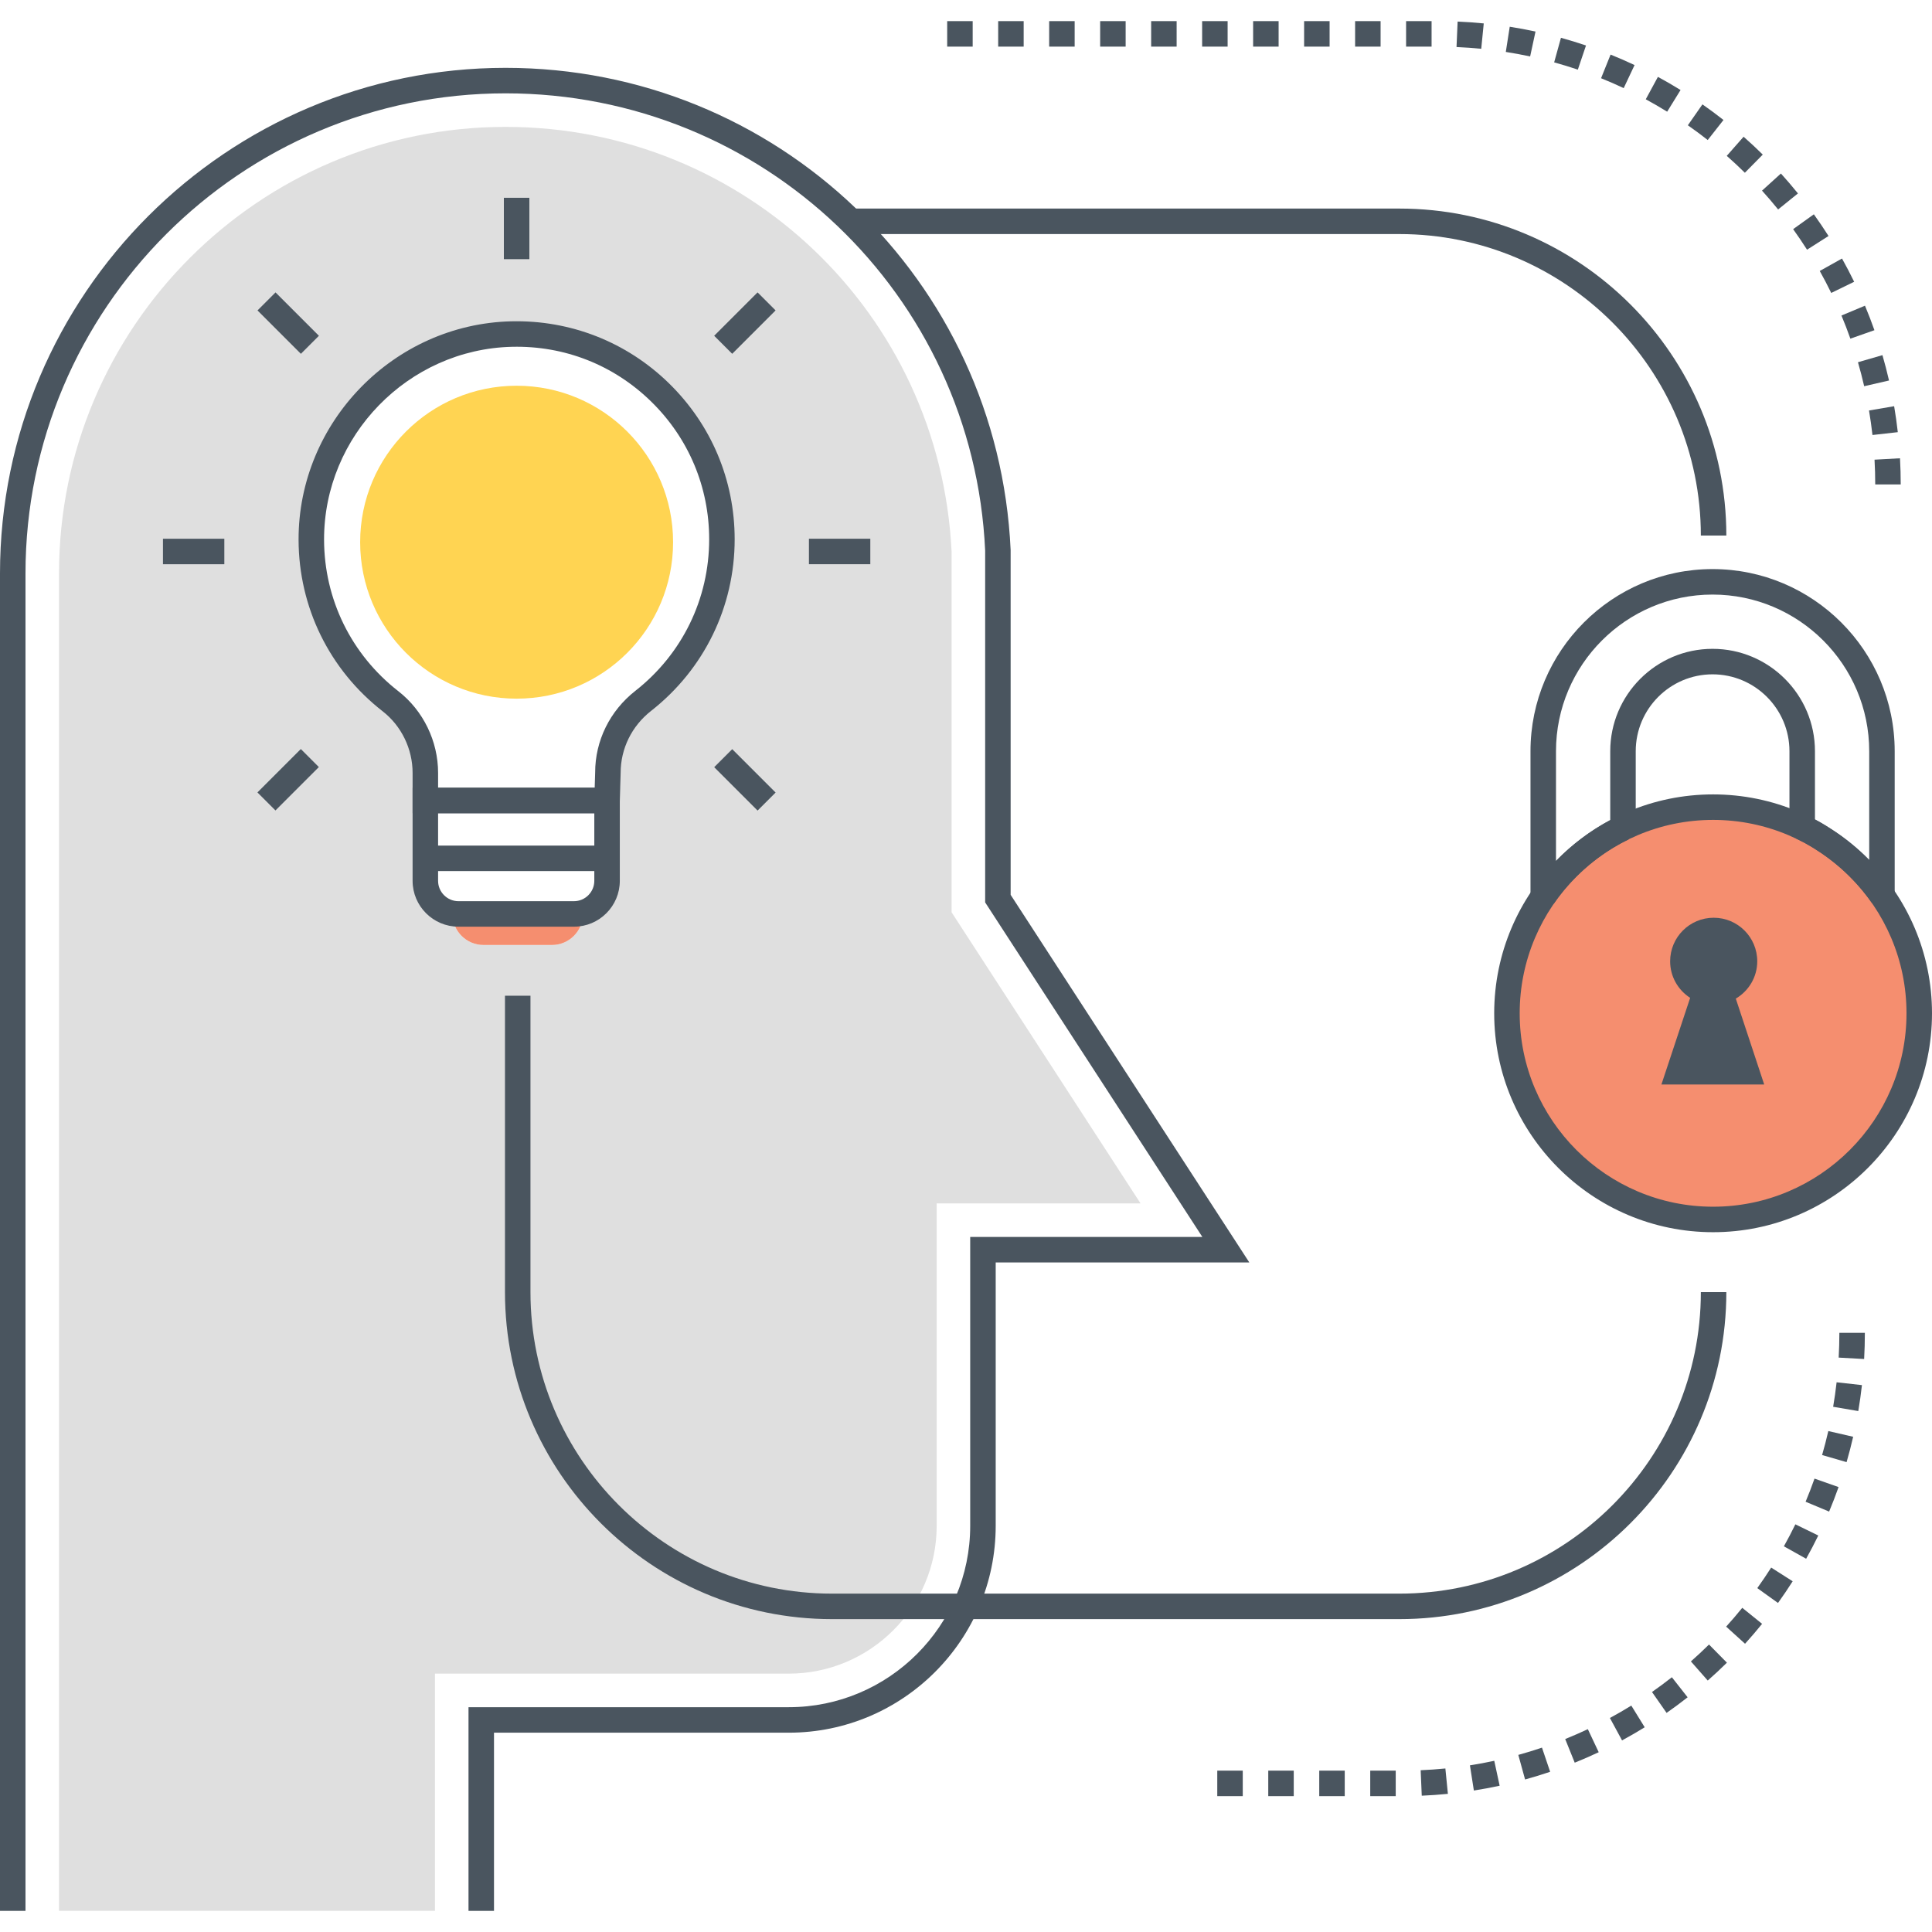 <?xml version="1.0" encoding="utf-8"?>
<!-- Generator: Adobe Illustrator 21.0.0, SVG Export Plug-In . SVG Version: 6.00 Build 0)  -->
<svg version="1.1" id="Layer_1" xmlns="http://www.w3.org/2000/svg" xmlns:xlink="http://www.w3.org/1999/xlink" x="0px" y="0px"
	 viewBox="0 0 512 512" style="enable-background:new 0 0 512 512;" xml:space="preserve">
<style type="text/css">
	.st0{fill:#4A555F;}
	.st1{fill:#DFDFDF;}
	.st2{fill:#FFD452;}
	.st3{fill:#F58E6F;}
	.st4{fill:#FFFFFF;}
	.st5{fill:#71CCE0;}
</style>
<g>
	<g>
		<g>
			<path class="st0" d="M267.833,237.145l-0.004-91.373C264.548,74.112,205.753,17.979,133.98,17.979
				C60.103,17.979,0,78.082,0,151.959v354.439h6.756V151.959c0-70.152,57.072-127.224,127.224-127.224
				c68.155,0,123.982,53.302,127.097,121.191v93.219l57.561,88.658h-61.524v76.54c0,26.512-21.569,48.081-48.082,48.081h-84.874
				v53.975h6.756v-47.218h78.118c30.239,0,54.838-24.6,54.838-54.837V334.56h67.211L267.833,237.145z"/>
		</g>
	</g>
	<g>
		<g>
			<g>
				<path class="st1" d="M252.182,241.768v-95.554c-3.043-63.155-54.908-112.588-118.209-112.588
					c-65.241,0-118.332,53.091-118.332,118.332v354.431h99.629v-62.86h93.762c21.6,0,39.198-17.575,39.198-39.174v-85.442h54.024
					L252.182,241.768z M170.446,185.732c-5.866,4.614-9.352,11.634-9.352,19.096l-0.221,7.314v21.28c0,4.86-6.382,8.787-6.382,8.787
					c0,2.282-0.933,4.32-2.406,5.817c-1.497,1.473-3.534,2.405-5.817,2.405h-18.114c-4.566,0-8.248-3.682-8.248-8.222
					c0,0-7.192-3.927-7.192-8.787v-28.595c0-7.412-3.387-14.433-9.229-18.973c-12.739-9.941-20.937-25.404-20.986-42.807
					c-0.073-29.43,23.686-53.827,53.091-54.515c30.657-0.736,55.717,23.907,55.717,54.392
					C191.31,160.303,183.16,175.791,170.446,185.732z"/>
			</g>
		</g>
	</g>
	<g>
		<g>
			<g>
				<path class="st0" d="M177.281,101.577c-11.223-10.963-26.108-16.784-41.767-16.426c-31.162,0.737-56.459,26.71-56.388,57.898
					c0.042,17.883,8.168,34.453,22.297,45.461c4.959,3.863,7.92,9.961,7.92,16.31v10.698h54.812l0.323-10.7
					c0-6.417,2.938-12.402,8.065-16.421c14.078-11.041,22.152-27.617,22.152-45.48C194.693,127.226,188.508,112.544,177.281,101.577
					z M168.371,183.083c-6.77,5.308-10.651,13.231-10.649,21.635l-0.123,4.046h-41.501v-3.942c0-8.417-3.935-16.506-10.524-21.639
					c-12.479-9.723-19.657-24.356-19.693-40.148c-0.062-27.542,22.275-50.479,49.791-51.129
					c13.948-0.333,26.977,4.824,36.887,14.505c9.917,9.685,15.378,22.651,15.378,36.509
					C187.937,158.693,180.806,173.331,168.371,183.083z"/>
			</g>
		</g>
	</g>
	<g>
		<g>
			<rect x="112.819" y="224.091" class="st0" width="48.057" height="6.756"/>
		</g>
	</g>
	<g>
		<g>
			<path class="st3" d="M119.918,242.203c0,4.544,3.684,8.227,8.228,8.227h18.114c4.544,0,8.228-3.684,8.228-8.227H119.918z"/>
		</g>
	</g>
	<g>
		<g>
			<g>
				<path class="st0" d="M109.342,208.763v24.662c0,6.703,5.452,12.156,12.156,12.156h30.602c6.703,0,12.156-5.453,12.156-12.156
					v-24.662H109.342z M157.498,233.426c0,2.977-2.421,5.399-5.399,5.399h-30.602c-2.978,0-5.399-2.423-5.399-5.399V215.52h41.4
					V233.426z"/>
			</g>
		</g>
	</g>
	<g>
		<g>
			<rect x="133.53" y="52.417" class="st0" width="6.756" height="16.263"/>
		</g>
	</g>
	<g>
		<g>
			
				<rect x="189.303" y="82.241" transform="matrix(0.707 -0.707 0.707 0.707 -2.718 164.675)" class="st0" width="16.263" height="6.756"/>
		</g>
	</g>
	<g>
		<g>
			
				<rect x="68.254" y="203.287" transform="matrix(0.707 -0.707 0.707 0.707 -123.756 114.532)" class="st0" width="16.263" height="6.756"/>
		</g>
	</g>
	<g>
		<g>
			<rect x="214.377" y="142.766" class="st0" width="16.264" height="6.756"/>
		</g>
	</g>
	<g>
		<g>
			<rect x="43.188" y="142.773" class="st0" width="16.262" height="6.756"/>
		</g>
	</g>
	<g>
		<g>
			
				<rect x="194.072" y="198.541" transform="matrix(0.707 -0.707 0.707 0.707 -88.308 200.155)" class="st0" width="6.756" height="16.263"/>
		</g>
	</g>
	<g>
		<g>
			
				<rect x="73.018" y="77.498" transform="matrix(0.707 -0.707 0.707 0.707 -38.173 79.101)" class="st0" width="6.756" height="16.261"/>
		</g>
	</g>
	<g>
		<g>
			<path class="st0" d="M370.841,55.273H225.277v6.756h145.564c44.057,0,79.901,35.845,79.901,79.903h6.756
				C457.499,94.148,418.623,55.273,370.841,55.273z"/>
		</g>
	</g>
	<g>
		<g>
			<path class="st0" d="M450.742,342.425c0,44.058-35.844,79.903-79.901,79.903H220.484c-44.059,0-79.904-35.845-79.904-79.903
				v-78.548h-6.756v78.548c0,47.784,38.875,86.659,86.66,86.659h150.356c47.782,0,86.658-38.875,86.658-86.659H450.742z"/>
		</g>
	</g>
	<g>
		<g>
			<circle class="st2" cx="136.909" cy="143.688" r="41.465"/>
		</g>
	</g>
	<g>
		<g>
			<g>
				<path class="st0" d="M402.368,465.068l1.795,6.512c2.221-0.612,4.456-1.298,6.642-2.037l-2.164-6.4
					C406.575,463.842,404.466,464.489,402.368,465.068z M389.548,467.832l1.042,6.675c2.276-0.355,4.575-0.783,6.831-1.27
					l-1.425-6.604C393.866,467.093,391.695,467.496,389.548,467.832z M414.794,460.864l2.525,6.266
					c2.144-0.864,4.282-1.798,6.356-2.774l-2.881-6.112C418.837,459.166,416.818,460.047,414.794,460.864z M376.491,469.129
					l0.29,6.75c2.296-0.098,4.625-0.264,6.926-0.492l-0.669-6.723C380.865,468.879,378.662,469.036,376.491,469.129z
					 M322.588,475.994h6.756v-6.756h-6.756V475.994z M336.1,475.994h6.756v-6.756H336.1V475.994z M363.126,475.994h6.756v-6.756
					h-6.756V475.994z M349.613,475.994h6.756v-6.756h-6.756V475.994z M426.642,455.284l3.22,5.94
					c2.017-1.094,4.036-2.264,6.002-3.477l-3.55-5.749C430.456,453.146,428.549,454.252,426.642,455.284z M482.875,385.6l6.488,1.88
					c0.64-2.205,1.225-4.466,1.744-6.721l-6.585-1.513C484.031,381.38,483.477,383.517,482.875,385.6z M485.804,372.812l6.659,1.135
					c0.385-2.26,0.713-4.573,0.97-6.876l-6.712-0.754C486.475,368.493,486.167,370.678,485.804,372.812z M487.451,353.215
					c0,2.167-0.062,4.376-0.183,6.564l6.748,0.372c0.127-2.31,0.191-4.645,0.191-6.936H487.451z M478.502,397.978l6.233,2.608
					c0.893-2.133,1.735-4.318,2.503-6.495l-6.374-2.245C480.141,393.899,479.347,395.962,478.502,397.978z M448.105,440.292
					l4.465,5.069c1.727-1.52,3.436-3.112,5.081-4.735l-4.746-4.81C451.349,437.35,449.735,438.855,448.105,440.292z
					 M457.448,431.074l5.006,4.537c1.542-1.702,3.062-3.477,4.518-5.277l-5.256-4.247
					C460.34,427.789,458.904,429.467,457.448,431.074z M437.795,448.396l3.866,5.54c1.887-1.317,3.763-2.708,5.578-4.135
					l-4.174-5.311C441.349,445.837,439.576,447.151,437.795,448.396z M472.749,409.788l5.898,3.297
					c1.126-2.016,2.208-4.087,3.22-6.16l-6.075-2.96C474.838,405.924,473.813,407.884,472.749,409.788z M465.698,420.868l5.49,3.937
					c1.357-1.89,2.666-3.825,3.89-5.75l-5.696-3.629C468.22,417.246,466.982,419.077,465.698,420.868z"/>
			</g>
		</g>
	</g>
	<g>
		<g>
			<g>
				<path class="st0" d="M359.116,12.357h6.756V5.601h-6.756V12.357z M345.604,12.357h6.756V5.601h-6.756V12.357z M399.054,13.763
					c2.147,0.335,4.317,0.739,6.448,1.2l1.425-6.605c-2.256-0.487-4.555-0.915-6.831-1.27L399.054,13.763z M385.994,12.466
					c2.171,0.094,4.375,0.25,6.547,0.465l0.669-6.723c-2.301-0.228-4.63-0.394-6.926-0.492L385.994,12.466z M318.578,12.357h6.756
					V5.601h-6.756V12.357z M372.629,12.357h6.756V5.601h-6.756V12.357z M332.091,12.357h6.756V5.601h-6.756V12.357z M305.066,12.357
					h6.756V5.601h-6.756V12.357z M251.015,12.357h6.756V5.601h-6.756V12.357z M264.528,12.357h6.756V5.601h-6.756V12.357z
					 M278.041,12.357h6.756V5.601h-6.756V12.357z M291.553,12.357h6.756V5.601h-6.756V12.357z M501.967,107.65l-6.66,1.135
					c0.363,2.135,0.671,4.32,0.917,6.496l6.712-0.754C502.679,112.223,502.352,109.909,501.967,107.65z M488.151,68.512
					l-5.899,3.297c1.064,1.905,2.089,3.864,3.044,5.824l6.074-2.96C490.359,72.599,489.277,70.527,488.151,68.512z M480.69,56.792
					l-5.49,3.937c1.284,1.791,2.523,3.622,3.684,5.442l5.696-3.629C483.356,60.616,482.047,58.682,480.69,56.792z M494.238,81.01
					l-6.233,2.608c0.844,2.016,1.638,4.079,2.362,6.132l6.374-2.246C495.974,85.329,495.131,83.144,494.238,81.01z M503.52,121.446
					l-6.748,0.372c0.121,2.188,0.182,4.396,0.182,6.564l6.756-0.001C503.711,126.09,503.647,123.758,503.52,121.446z
					 M498.866,94.115l-6.488,1.88c0.603,2.083,1.157,4.221,1.647,6.354l6.585-1.513C500.091,98.581,499.506,96.32,498.866,94.115z
					 M424.298,20.732c2.023,0.817,4.042,1.698,6,2.621l2.881-6.112c-2.074-0.976-4.212-1.91-6.356-2.774L424.298,20.732z
					 M436.146,26.312c1.907,1.033,3.813,2.139,5.672,3.286l3.55-5.749c-1.966-1.213-3.985-2.383-6.002-3.477L436.146,26.312z
					 M411.869,16.527c2.105,0.582,4.216,1.229,6.275,1.926l2.164-6.4c-2.18-0.737-4.414-1.423-6.64-2.038L411.869,16.527z
					 M447.298,33.2c1.781,1.245,3.554,2.559,5.27,3.906l4.174-5.311c-1.814-1.426-3.69-2.817-5.577-4.135L447.298,33.2z
					 M471.959,45.984l-5.006,4.537c1.456,1.608,2.892,3.286,4.267,4.987l5.256-4.247C475.021,49.461,473.501,47.686,471.959,45.984z
					 M462.073,36.235l-4.465,5.069c1.63,1.436,3.244,2.942,4.799,4.476l4.746-4.81C465.509,39.348,463.8,37.755,462.073,36.235z"/>
			</g>
		</g>
	</g>
	<g>
		<g>
			<circle class="st3" cx="453.988" cy="268.536" r="54.633"/>
		</g>
	</g>
	<g>
		<g>
			<g>
				<path class="st0" d="M453.989,210.525c-31.987,0-58.011,26.023-58.011,58.01c0,31.988,26.024,58.011,58.011,58.011
					c31.987,0,58.011-26.023,58.011-58.011C512,236.549,485.975,210.525,453.989,210.525z M453.989,319.791
					c-28.261,0-51.255-22.993-51.255-51.255c0-28.261,22.994-51.254,51.255-51.254c28.261,0,51.255,22.993,51.255,51.254
					C505.244,296.798,482.25,319.791,453.989,319.791z"/>
			</g>
		</g>
	</g>
	<g>
		<g>
			<path class="st3" d="M428.563,220.193c0.515-0.27,1.031-0.516,1.546-0.761v-0.049
				C429.594,219.653,429.078,219.898,428.563,220.193z"/>
		</g>
	</g>
	<g>
		<g>
			<g>
				<path class="st0" d="M453.843,150.812c-26.603,0-48.247,21.655-48.247,48.272v38.487l6.16,1.917
					c4.702-6.822,11.056-12.461,18.366-16.3c0.479-0.251,0.959-0.477,1.438-0.706l1.924-3.049v-20.348
					c0-11.239,9.132-20.381,20.357-20.381c11.239,0,20.383,9.143,20.383,20.381v20.176l1.841,3.008l0.447,0.209
					c1.335,0.615,2.677,1.349,3.972,2.176l1.282,0.837c5.459,3.504,10.374,8.221,14.214,13.642l0.336-0.24l3.93,1.325l0.946-2.825
					l0.921-0.213v-38.094C502.116,172.467,480.462,150.812,453.843,150.812z M495.36,227.902c-3.026-3.075-6.367-5.803-9.897-8.069
					l-1.331-0.867c-1.04-0.665-2.103-1.278-3.149-1.822v-18.06c0-14.963-12.175-27.137-27.14-27.137
					c-14.951,0-27.113,12.174-27.113,27.137v18.255c-5.318,2.828-10.178,6.494-14.377,10.814v-29.07
					c0-22.892,18.613-41.515,41.49-41.515c22.893,0,41.517,18.624,41.517,41.515V227.902z"/>
			</g>
		</g>
	</g>
	<g>
		<g>
			<path class="st0" d="M460.006,264.645c3.387-2.012,5.682-5.668,5.682-9.893c0-6.374-5.168-11.542-11.542-11.542
				c-6.375,0-11.542,5.168-11.542,11.542c0,4.072,2.119,7.633,5.303,9.688l-7.612,22.956h27.234L460.006,264.645z"/>
		</g>
	</g>
</g>
</svg>
